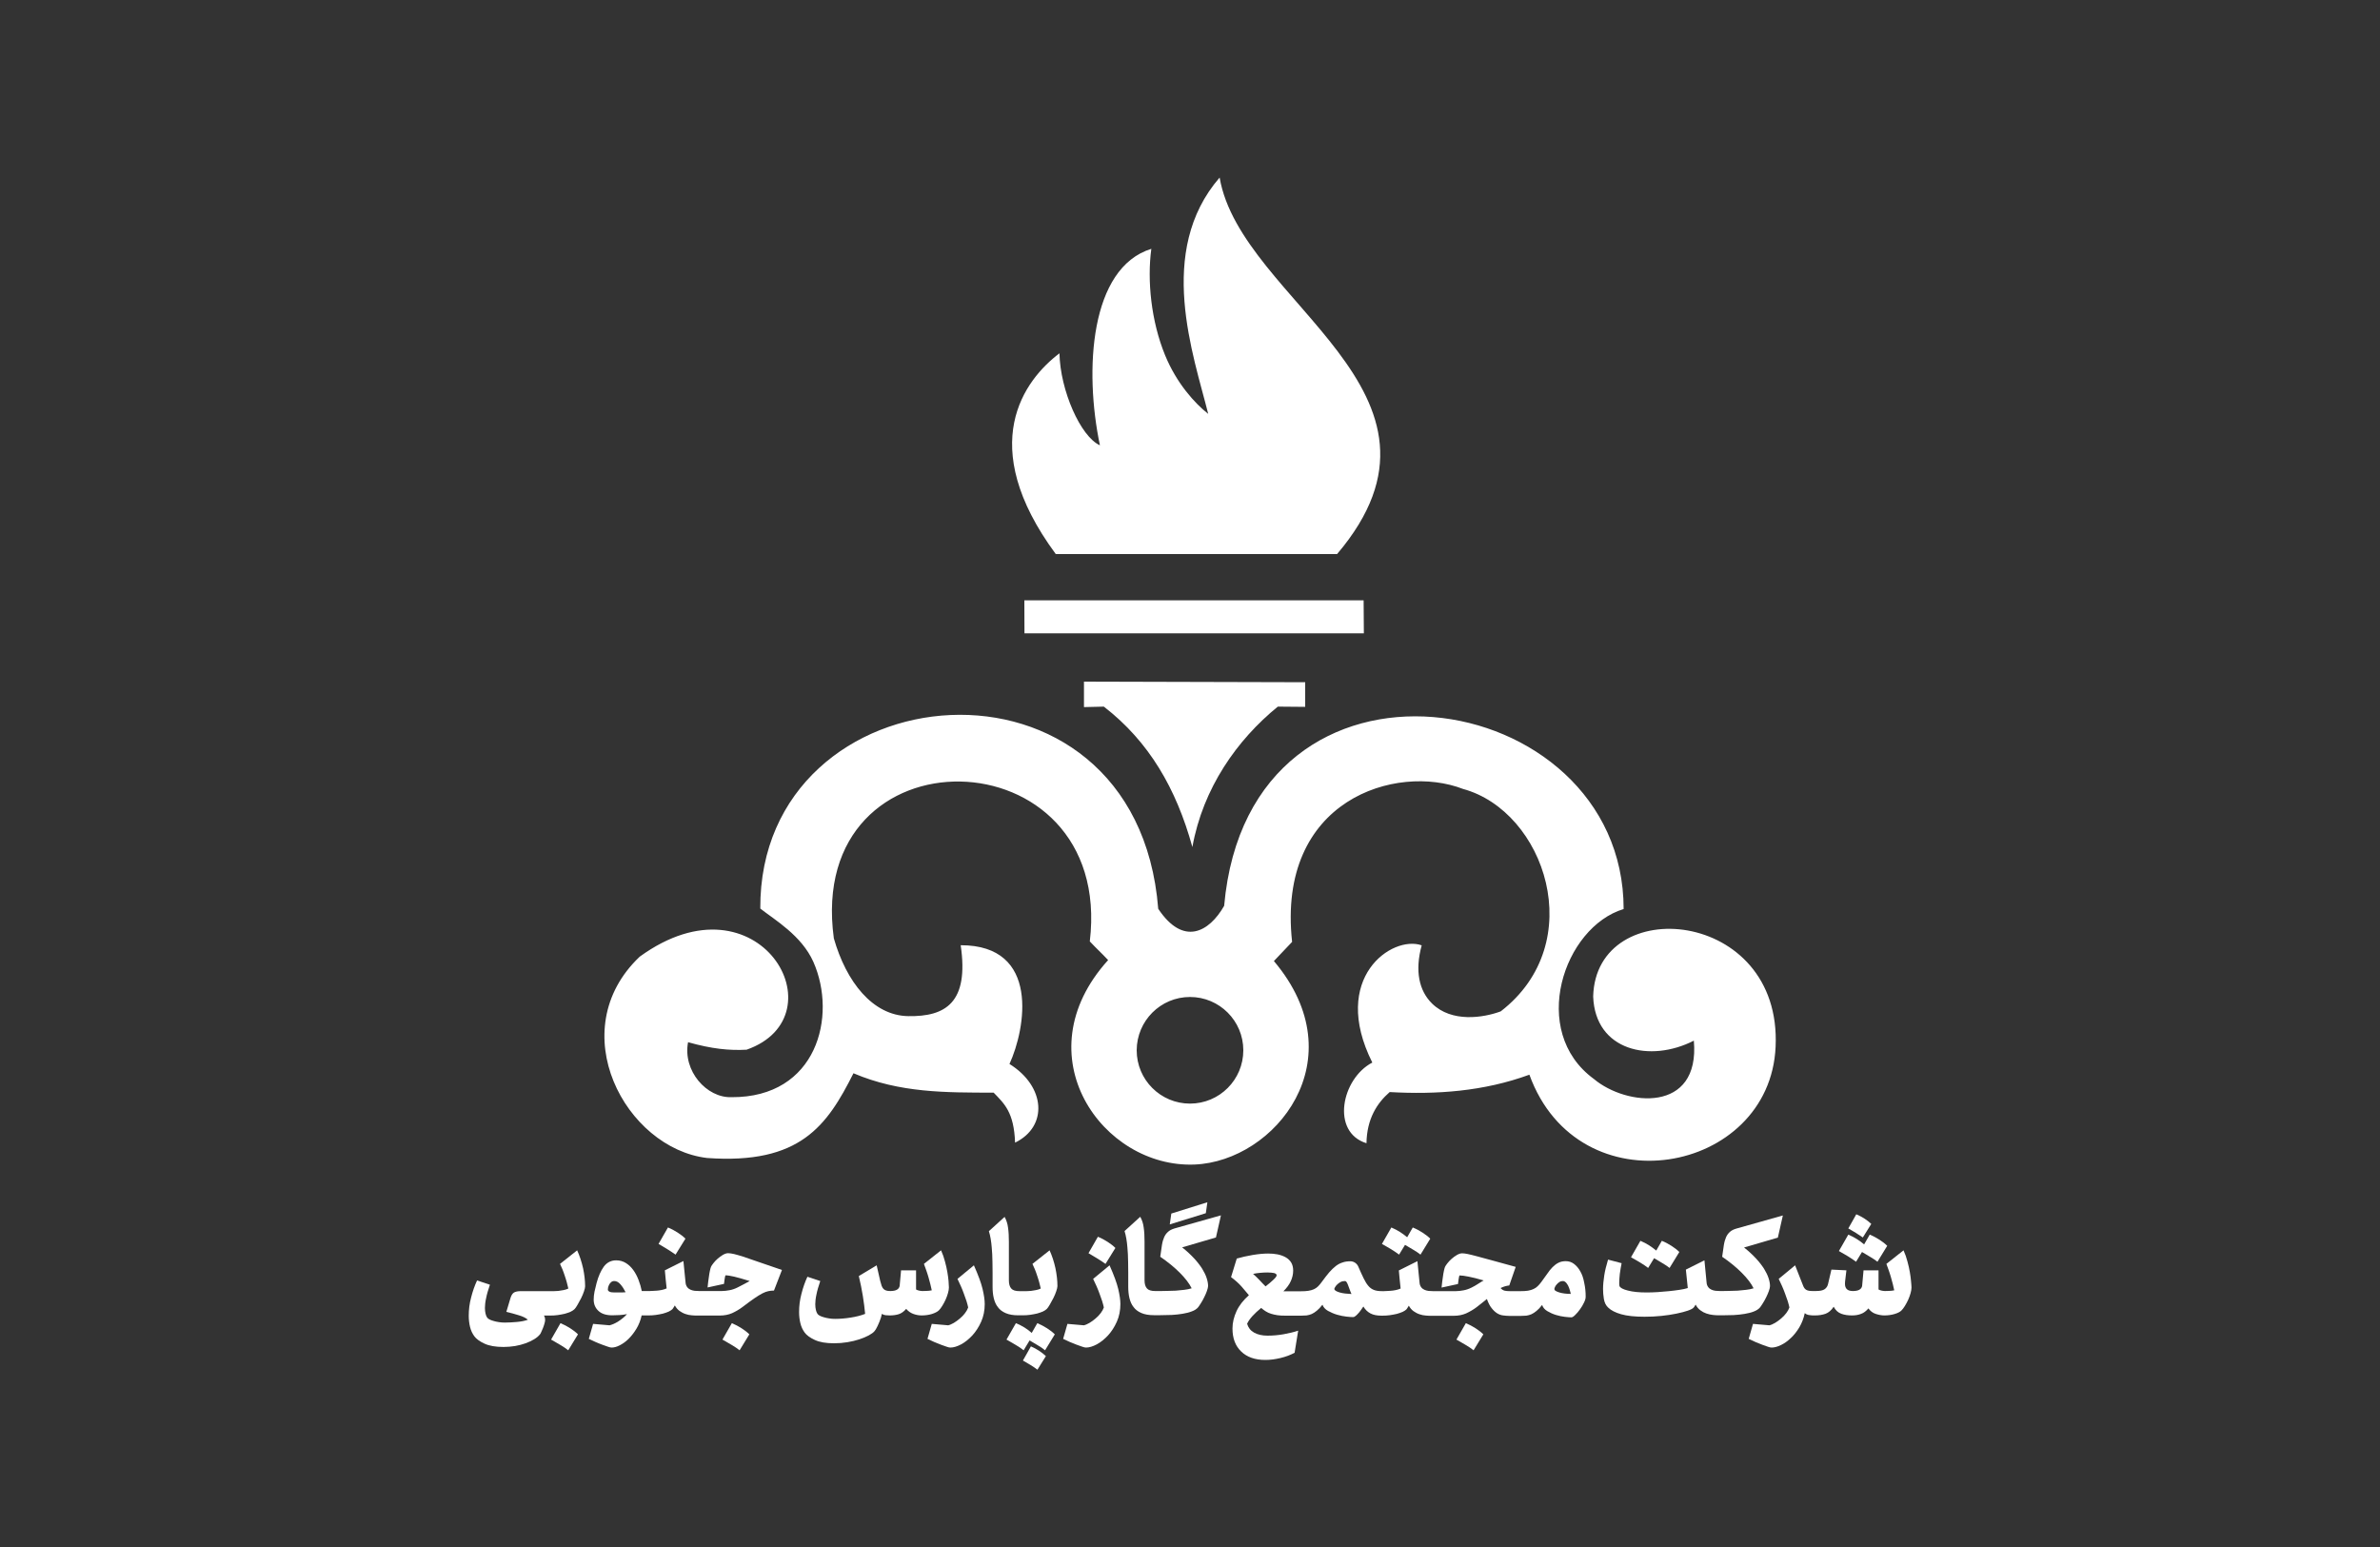 <?xml version="1.0" encoding="utf-8"?>
<!-- Generator: Adobe Illustrator 26.3.0, SVG Export Plug-In . SVG Version: 6.00 Build 0)  -->
<svg version="1.1" id="Layer_1" xmlns="http://www.w3.org/2000/svg" xmlns:xlink="http://www.w3.org/1999/xlink" x="0px" y="0px"
	 viewBox="0 0 200 130" style="enable-background:new 0 0 200 130;" xml:space="preserve">
<rect x="0" y="0" width="200" height="130" fill="#333333" stroke="none"/>
<style type="text/css">
	.st0{fill-rule:evenodd;clip-rule:evenodd;fill:#FFFFFF;}
	.st1{fill:#FFFFFF;}
</style>
<g>
	<g>
		<path class="st0" d="M112.36,46.56c-7.88,0-15.76,0-23.64,0c-6.79-9.2-2.63-14.65,0.31-16.87c0.06,3.1,1.77,7,3.4,7.73
			c-1.33-6.32-0.84-14.91,4.32-16.51c-0.36,2.65-0.02,6.08,1.16,8.95c0.97,2.36,2.5,4.04,3.62,4.92c-1.22-4.9-4.42-13.65,0.96-19.86
			C104.27,25.39,123.93,32.93,112.36,46.56z"/>
		<polygon class="st0" points="114.61,53.22 86.09,53.22 86.08,50.45 114.59,50.45 		"/>
		<path class="st0" d="M91.09,59.42l0-2.14l18.59,0.05l0,2.07l-2.3-0.02c-3.42,2.78-6.29,6.84-7.18,11.8
			c-1.36-4.92-3.64-8.86-7.44-11.8L91.09,59.42z"/>
		<path class="st0" d="M57.82,87.58c1.99,0.56,3.46,0.71,4.92,0.63c8.02-2.82,1.06-15.1-8.98-7.82c-6.54,6.2-1.2,16.11,5.66,16.92
			c7.82,0.56,10.08-2.71,12.3-7.12c3.9,1.66,7.75,1.62,11.78,1.63c0.89,0.92,1.71,1.64,1.8,4.2c2.79-1.36,2.56-4.73-0.47-6.61
			c1.36-2.96,2.61-9.99-4.1-9.98c0.71,4.83-1.27,6.01-4.41,5.96c-2.99-0.05-5.21-2.89-6.25-6.54c-2.43-17.91,23.6-17.31,21.51,0.26
			c0.6,0.64,0.94,0.93,1.54,1.57c-7.26,8.01-0.46,17.5,7.27,17.18c6.76-0.28,13.66-8.82,6.66-17.1l1.53-1.61
			c-1.31-11.98,8.78-15.02,14.37-12.85c6.86,1.87,10.64,12.92,3.16,18.69c-1.46,0.54-4.12,0.96-5.77-0.66
			c-1.09-1.07-1.46-2.74-0.87-4.89c-2.48-0.88-7.72,2.72-4.15,9.85c-2.59,1.35-3.5,5.85-0.49,6.78c0.03-2.03,0.87-3.36,1.95-4.3
			c3.91,0.22,7.89-0.05,11.74-1.46c4.13,11.37,20.21,8.38,20.69-2.34c0.55-11.68-15.11-12.98-15.33-4.23
			c0.17,4.58,4.81,5.58,8.46,3.71c0.54,6.13-5.68,5.51-8.4,3.22c-5.49-4.01-2.54-12.76,2.5-14.28c0-18.93-31.47-24-33.57-0.27
			c-1.27,2.22-3.43,3.41-5.54,0.25C95.5,53.22,63.78,56.1,63.89,76.35c1.21,0.95,3.47,2.26,4.46,4.48
			c2.02,4.56,0.3,11.41-6.88,11.37C59.37,92.27,57.36,89.98,57.82,87.58L57.82,87.58z M100,83.78c2.47,0,4.48,2,4.48,4.48
			c0,2.47-2,4.48-4.48,4.48c-2.47,0-4.48-2-4.48-4.48C95.53,85.78,97.53,83.78,100,83.78z"/>
	</g>
	<g>
		<path class="st1" d="M48.5,105.07l-1.44,1.14c0.07,0.14,0.14,0.3,0.21,0.47c0.07,0.17,0.13,0.35,0.19,0.53
			c0.06,0.18,0.12,0.36,0.17,0.55c0.05,0.18,0.09,0.36,0.13,0.52c-0.12,0.06-0.25,0.1-0.4,0.13c-0.15,0.03-0.29,0.05-0.43,0.07
			c-0.14,0.01-0.26,0.02-0.37,0.02s-0.18,0-0.22,0h-0.12h-2.47c-0.24,0-0.42,0.04-0.55,0.11c-0.13,0.08-0.22,0.22-0.29,0.43
			l-0.36,1.2c0.37,0.09,0.72,0.18,1.06,0.29c0.34,0.1,0.59,0.23,0.75,0.37c-0.27,0.1-0.59,0.16-0.94,0.19
			c-0.36,0.03-0.69,0.05-0.99,0.05c-0.18,0-0.36-0.01-0.52-0.04c-0.16-0.02-0.31-0.06-0.45-0.1c-0.14-0.04-0.25-0.08-0.34-0.13
			c-0.09-0.05-0.15-0.1-0.19-0.16c-0.06-0.09-0.1-0.2-0.13-0.33c-0.03-0.13-0.05-0.29-0.05-0.47c0-0.23,0.03-0.51,0.1-0.82
			c0.06-0.32,0.17-0.69,0.32-1.13l-1.08-0.36c-0.2,0.43-0.37,0.91-0.5,1.43c-0.14,0.52-0.2,1.03-0.2,1.54
			c0,0.34,0.04,0.65,0.11,0.94c0.07,0.29,0.19,0.55,0.36,0.78c0.16,0.22,0.44,0.43,0.85,0.62c0.41,0.19,0.94,0.28,1.61,0.28
			c0.33,0,0.65-0.03,0.97-0.08c0.32-0.06,0.61-0.13,0.88-0.23c0.27-0.1,0.51-0.21,0.72-0.34c0.21-0.13,0.38-0.27,0.5-0.43
			c0.02-0.02,0.05-0.07,0.09-0.17c0.04-0.1,0.09-0.2,0.14-0.32s0.09-0.25,0.13-0.38c0.04-0.13,0.06-0.24,0.06-0.33
			c0-0.06-0.01-0.11-0.02-0.17c-0.01-0.06-0.04-0.12-0.08-0.19h0.53c0.21,0,0.42-0.01,0.63-0.04s0.41-0.07,0.59-0.11
			c0.18-0.05,0.35-0.11,0.49-0.17c0.14-0.07,0.25-0.14,0.32-0.21s0.16-0.19,0.26-0.37c0.1-0.17,0.2-0.36,0.3-0.55
			c0.1-0.2,0.18-0.39,0.24-0.57c0.06-0.18,0.1-0.33,0.1-0.43c0-0.48-0.06-0.99-0.17-1.52C48.87,106.02,48.71,105.53,48.5,105.07z"/>
		<path class="st1" d="M47.1,111.19l-0.79,1.38c0.23,0.14,0.48,0.28,0.76,0.44c0.27,0.16,0.5,0.31,0.68,0.46l0.82-1.34
			c-0.18-0.18-0.4-0.35-0.65-0.51C47.67,111.46,47.39,111.31,47.1,111.19z"/>
		<path class="st1" d="M56.77,105.43l0.83-1.34c-0.18-0.18-0.4-0.35-0.65-0.51c-0.25-0.16-0.52-0.31-0.82-0.43l-0.79,1.38
			c0.23,0.14,0.48,0.29,0.75,0.45C56.36,105.15,56.59,105.3,56.77,105.43z"/>
		<path class="st1" d="M62.45,105.6c-0.33-0.1-0.59-0.18-0.77-0.22c-0.19-0.04-0.35-0.07-0.49-0.07s-0.28,0.05-0.44,0.14
			c-0.16,0.09-0.3,0.2-0.44,0.32s-0.26,0.25-0.36,0.38c-0.1,0.13-0.17,0.23-0.2,0.3c-0.03,0.07-0.06,0.18-0.09,0.32
			c-0.03,0.14-0.06,0.29-0.08,0.46c-0.03,0.17-0.05,0.34-0.07,0.5c-0.02,0.17-0.04,0.32-0.05,0.46l1.38-0.3
			c0.02-0.12,0.03-0.25,0.05-0.38c0.02-0.14,0.04-0.25,0.07-0.34c0.18,0,0.42,0.04,0.73,0.11c0.31,0.07,0.75,0.2,1.31,0.37
			c-0.12,0.06-0.27,0.15-0.46,0.25c-0.19,0.1-0.37,0.2-0.56,0.29c-0.22,0.11-0.45,0.19-0.67,0.23c-0.22,0.04-0.44,0.07-0.65,0.07
			h-1.92c-0.13,0-0.26-0.01-0.38-0.02c-0.13-0.02-0.25-0.05-0.35-0.1c-0.11-0.05-0.2-0.12-0.27-0.22s-0.12-0.22-0.13-0.38l-0.18-1.8
			l-1.56,0.78c0.02,0.26,0.05,0.51,0.07,0.76c0.02,0.25,0.05,0.51,0.08,0.76c-0.13,0.06-0.27,0.1-0.41,0.13
			c-0.15,0.03-0.29,0.05-0.43,0.06c-0.14,0.01-0.26,0.02-0.36,0.02s-0.18,0.01-0.22,0.01h-0.12h-0.55
			c-0.06-0.31-0.15-0.62-0.27-0.93c-0.12-0.31-0.26-0.58-0.44-0.83s-0.38-0.44-0.62-0.59c-0.24-0.15-0.51-0.23-0.82-0.23
			c-0.43,0-0.78,0.18-1.04,0.53c-0.26,0.36-0.46,0.82-0.61,1.39c-0.06,0.24-0.12,0.48-0.17,0.71c-0.05,0.24-0.07,0.46-0.07,0.67
			c0,0.38,0.13,0.7,0.4,0.95s0.65,0.37,1.16,0.37c0.21,0,0.41-0.01,0.62-0.02c0.2-0.01,0.41-0.04,0.62-0.08
			c-0.21,0.23-0.45,0.43-0.73,0.61s-0.53,0.28-0.74,0.33l-1.38-0.12l-0.36,1.26c0.18,0.09,0.36,0.17,0.56,0.26s0.39,0.16,0.57,0.23
			c0.18,0.07,0.34,0.12,0.48,0.17s0.24,0.07,0.31,0.07c0.2,0,0.43-0.06,0.68-0.19s0.5-0.3,0.74-0.54c0.24-0.24,0.46-0.52,0.66-0.85
			s0.35-0.71,0.44-1.12h0.56c0.21,0,0.42-0.01,0.63-0.04s0.41-0.07,0.59-0.11c0.18-0.05,0.35-0.11,0.49-0.17
			c0.14-0.07,0.25-0.14,0.32-0.21c0.02-0.02,0.04-0.05,0.07-0.1c0.03-0.05,0.07-0.12,0.13-0.21c0.1,0.19,0.23,0.34,0.39,0.46
			c0.16,0.11,0.32,0.2,0.5,0.26c0.18,0.06,0.35,0.1,0.53,0.11c0.18,0.02,0.34,0.02,0.49,0.02h0.12h1.74c0.39,0,0.74-0.07,1.04-0.2
			c0.3-0.14,0.6-0.31,0.88-0.52c0.39-0.3,0.72-0.54,0.98-0.72c0.26-0.18,0.49-0.32,0.68-0.42c0.19-0.1,0.36-0.16,0.51-0.19
			c0.15-0.03,0.31-0.05,0.47-0.05l0.67-1.73c-0.8-0.27-1.46-0.5-1.98-0.68C63.2,105.85,62.77,105.71,62.45,105.6z M52.08,108.61
			c-0.14,0-0.3,0-0.46,0c-0.18,0-0.32-0.02-0.41-0.07c-0.09-0.05-0.13-0.1-0.13-0.17c0-0.04,0.01-0.1,0.02-0.18
			c0.02-0.08,0.05-0.16,0.09-0.24s0.1-0.15,0.17-0.21s0.15-0.09,0.26-0.09c0.18,0,0.36,0.09,0.52,0.28c0.16,0.18,0.3,0.4,0.43,0.66
			C52.39,108.61,52.22,108.61,52.08,108.61z"/>
		<path class="st1" d="M61.5,111.19l-0.79,1.38c0.23,0.14,0.48,0.28,0.76,0.44c0.27,0.16,0.5,0.31,0.68,0.46l0.82-1.34
			c-0.18-0.18-0.4-0.35-0.65-0.51S61.79,111.31,61.5,111.19z"/>
		<path class="st1" d="M78.9,110.11c0.09-0.09,0.18-0.21,0.28-0.37c0.1-0.16,0.19-0.33,0.28-0.52c0.08-0.18,0.15-0.37,0.2-0.55
			c0.05-0.18,0.08-0.34,0.08-0.48s-0.01-0.32-0.03-0.54c-0.02-0.22-0.05-0.47-0.1-0.75s-0.11-0.57-0.2-0.89
			c-0.08-0.32-0.19-0.63-0.33-0.94l-1.44,1.14c0.06,0.15,0.12,0.32,0.19,0.52c0.07,0.19,0.13,0.39,0.19,0.59
			c0.06,0.2,0.11,0.4,0.16,0.59c0.05,0.19,0.09,0.36,0.12,0.52c-0.15,0.03-0.3,0.05-0.44,0.05s-0.25,0.01-0.34,0.01
			c-0.07,0-0.16-0.01-0.26-0.03c-0.1-0.02-0.2-0.05-0.28-0.1v-1.61h-1.26l-0.12,1.32c-0.06,0.28-0.32,0.42-0.78,0.42
			c-0.14,0-0.25-0.01-0.34-0.04c-0.09-0.02-0.16-0.07-0.23-0.13c-0.06-0.06-0.12-0.15-0.16-0.26c-0.04-0.11-0.08-0.25-0.12-0.41
			l-0.3-1.32l-1.5,0.9c0.14,0.61,0.26,1.17,0.34,1.69c0.08,0.52,0.15,1.02,0.19,1.49c-0.36,0.14-0.76,0.24-1.21,0.31
			c-0.44,0.07-0.88,0.11-1.3,0.11c-0.18,0-0.36-0.01-0.52-0.04c-0.16-0.02-0.31-0.06-0.45-0.1c-0.14-0.04-0.25-0.08-0.34-0.13
			c-0.09-0.05-0.15-0.1-0.19-0.16c-0.06-0.09-0.1-0.2-0.13-0.33s-0.05-0.29-0.05-0.47c0-0.23,0.03-0.51,0.1-0.82
			c0.06-0.32,0.17-0.69,0.32-1.13l-1.08-0.36c-0.2,0.43-0.37,0.91-0.5,1.43c-0.14,0.52-0.2,1.03-0.2,1.54
			c0,0.34,0.04,0.65,0.11,0.94c0.07,0.29,0.19,0.55,0.36,0.78c0.16,0.22,0.44,0.43,0.85,0.62c0.41,0.19,0.94,0.28,1.61,0.28
			c0.39,0,0.77-0.03,1.13-0.09c0.36-0.06,0.7-0.14,1-0.24c0.3-0.1,0.57-0.21,0.79-0.33c0.22-0.12,0.39-0.24,0.49-0.36
			c0.06-0.06,0.15-0.21,0.26-0.44c0.11-0.23,0.2-0.46,0.28-0.7c0.02-0.06,0.03-0.11,0.04-0.16c0.01-0.05,0.03-0.1,0.04-0.15
			c0.1,0.06,0.2,0.1,0.3,0.11c0.1,0.01,0.22,0.02,0.34,0.02c0.28,0,0.53-0.03,0.76-0.1c0.23-0.07,0.44-0.22,0.64-0.45
			c0.18,0.21,0.39,0.35,0.62,0.43c0.23,0.08,0.45,0.12,0.68,0.12c0.3,0,0.59-0.04,0.86-0.12C78.58,110.33,78.78,110.23,78.9,110.11z
			"/>
		<path class="st1" d="M81.84,106.33l-1.38,1.14c0.09,0.18,0.18,0.38,0.28,0.6s0.18,0.43,0.26,0.65c0.08,0.22,0.15,0.42,0.22,0.62
			c0.06,0.2,0.11,0.38,0.14,0.53c-0.05,0.15-0.14,0.31-0.26,0.47s-0.27,0.32-0.44,0.46c-0.16,0.14-0.33,0.26-0.51,0.37
			c-0.18,0.1-0.33,0.17-0.47,0.2l-1.38-0.12l-0.36,1.26c0.18,0.09,0.36,0.17,0.56,0.26c0.2,0.08,0.39,0.16,0.57,0.23
			c0.18,0.07,0.34,0.12,0.48,0.17s0.24,0.07,0.31,0.07c0.27,0,0.57-0.09,0.91-0.27c0.33-0.18,0.64-0.43,0.94-0.75
			c0.29-0.32,0.54-0.7,0.74-1.15c0.2-0.45,0.3-0.94,0.3-1.49c0-0.33-0.06-0.75-0.18-1.26S82.2,107.14,81.84,106.33z"/>
		<path class="st1" d="M87.17,111.19l-0.47,0.82c-0.18-0.16-0.38-0.31-0.6-0.45c-0.22-0.14-0.47-0.26-0.73-0.37l-0.79,1.38
			c0.23,0.14,0.48,0.28,0.76,0.44c0.27,0.16,0.5,0.31,0.68,0.46l0.5-0.83c0.22,0.13,0.45,0.26,0.69,0.41
			c0.24,0.14,0.45,0.28,0.61,0.42l0.82-1.34c-0.18-0.18-0.4-0.35-0.65-0.51C87.73,111.46,87.46,111.31,87.17,111.19z"/>
		<path class="st1" d="M86.63,113.14c-0.12,0.21-0.23,0.4-0.33,0.59c-0.1,0.18-0.21,0.38-0.34,0.6c0.21,0.12,0.42,0.24,0.63,0.37
			s0.41,0.26,0.59,0.4l0.71-1.14c-0.17-0.16-0.36-0.31-0.56-0.44C87.11,113.37,86.88,113.25,86.63,113.14z"/>
		<path class="st1" d="M88.2,105.07l-1.44,1.14c0.07,0.14,0.14,0.3,0.21,0.47c0.07,0.17,0.13,0.35,0.19,0.53
			c0.06,0.18,0.12,0.36,0.17,0.55c0.05,0.18,0.09,0.36,0.13,0.52c-0.12,0.06-0.25,0.1-0.4,0.13c-0.15,0.03-0.29,0.05-0.43,0.07
			c-0.14,0.01-0.26,0.02-0.37,0.02s-0.18,0-0.22,0h-0.12h-0.24c-0.34,0-0.57-0.07-0.7-0.22c-0.13-0.15-0.2-0.37-0.2-0.68v-3.24
			c0-0.46-0.02-0.85-0.07-1.19c-0.04-0.34-0.14-0.64-0.29-0.91l-1.32,1.2c0.06,0.19,0.11,0.41,0.15,0.64
			c0.04,0.24,0.07,0.48,0.09,0.74c0.02,0.18,0.03,0.36,0.04,0.56c0.01,0.2,0.01,0.42,0.02,0.67s0.01,0.55,0.01,0.88s0,0.73,0,1.19
			c0,0.34,0.03,0.66,0.1,0.95c0.07,0.29,0.18,0.55,0.35,0.76c0.16,0.22,0.38,0.38,0.66,0.5c0.28,0.12,0.63,0.18,1.05,0.18h0.36
			c0.21,0,0.42-0.01,0.63-0.04s0.41-0.07,0.59-0.11c0.18-0.05,0.35-0.11,0.49-0.17c0.14-0.07,0.25-0.14,0.32-0.21
			s0.16-0.19,0.26-0.37c0.1-0.17,0.2-0.36,0.3-0.55c0.1-0.2,0.18-0.39,0.24-0.57c0.06-0.18,0.1-0.33,0.1-0.43
			c0-0.48-0.06-0.99-0.17-1.52C88.57,106.02,88.41,105.53,88.2,105.07z"/>
		<path class="st1" d="M93.24,106.33l-1.38,1.14c0.09,0.18,0.18,0.38,0.28,0.6s0.18,0.43,0.26,0.65c0.08,0.22,0.15,0.42,0.22,0.62
			c0.06,0.2,0.11,0.38,0.14,0.53c-0.05,0.15-0.14,0.31-0.26,0.47s-0.27,0.32-0.44,0.46c-0.16,0.14-0.33,0.26-0.51,0.37
			c-0.18,0.1-0.33,0.17-0.47,0.2l-1.38-0.12l-0.36,1.26c0.18,0.09,0.36,0.17,0.56,0.26c0.2,0.08,0.39,0.16,0.57,0.23
			c0.18,0.07,0.34,0.12,0.48,0.17s0.24,0.07,0.31,0.07c0.27,0,0.57-0.09,0.91-0.27c0.33-0.18,0.64-0.43,0.94-0.75
			c0.29-0.32,0.54-0.7,0.74-1.15c0.2-0.45,0.3-0.94,0.3-1.49c0-0.33-0.06-0.75-0.18-1.26S93.6,107.14,93.24,106.33z"/>
		<path class="st1" d="M92.9,106.21l0.83-1.34c-0.18-0.18-0.4-0.35-0.65-0.51s-0.52-0.31-0.82-0.43l-0.79,1.38
			c0.23,0.14,0.48,0.29,0.75,0.45C92.49,105.93,92.72,106.08,92.9,106.21z"/>
		<path class="st1" d="M98.16,103.51c-0.14,0.12-0.25,0.27-0.33,0.45c-0.08,0.18-0.15,0.41-0.19,0.68c-0.04,0.27-0.09,0.6-0.14,0.97
			c0.63,0.43,1.18,0.88,1.64,1.34s0.8,0.9,1,1.31c-0.18,0.06-0.39,0.1-0.63,0.13c-0.24,0.03-0.48,0.05-0.72,0.07
			c-0.24,0.01-0.47,0.02-0.69,0.02s-0.4,0.01-0.54,0.01h-0.24h0h-0.24c-0.34,0-0.57-0.07-0.7-0.22c-0.13-0.15-0.2-0.37-0.2-0.68
			v-3.24c0-0.46-0.02-0.85-0.07-1.19c-0.04-0.34-0.14-0.64-0.29-0.91l-1.32,1.2c0.06,0.19,0.11,0.41,0.15,0.64
			c0.04,0.24,0.07,0.48,0.09,0.74c0.02,0.18,0.03,0.36,0.04,0.56c0.01,0.2,0.01,0.42,0.02,0.67s0.01,0.55,0.01,0.88s0,0.73,0,1.19
			c0,0.34,0.03,0.66,0.1,0.95c0.07,0.29,0.18,0.55,0.35,0.76c0.16,0.22,0.38,0.38,0.66,0.5c0.28,0.12,0.63,0.18,1.05,0.18h0.36h0
			h0.18c0.31,0,0.63-0.01,0.95-0.02c0.32-0.02,0.63-0.05,0.92-0.1s0.55-0.11,0.77-0.2c0.23-0.08,0.41-0.2,0.53-0.34
			c0.06-0.07,0.13-0.19,0.23-0.34s0.19-0.32,0.28-0.5s0.17-0.36,0.23-0.53c0.06-0.18,0.1-0.32,0.1-0.42c0-0.2-0.04-0.42-0.12-0.67
			s-0.21-0.51-0.38-0.79c-0.18-0.28-0.4-0.57-0.68-0.87c-0.28-0.3-0.61-0.61-1-0.92l2.84-0.83l0.42-1.86l-3.9,1.1
			C98.47,103.3,98.29,103.39,98.16,103.51z"/>
		<polygon class="st1" points="101.46,101.03 98.43,101.98 98.3,102.89 101.33,101.95 		"/>
		<path class="st1" d="M117.57,105.43l0.5-0.82c0.22,0.13,0.45,0.26,0.69,0.41c0.24,0.14,0.45,0.28,0.61,0.41l0.82-1.34
			c-0.18-0.18-0.4-0.35-0.65-0.51s-0.52-0.31-0.82-0.43l-0.47,0.82c-0.18-0.15-0.38-0.3-0.6-0.44s-0.47-0.27-0.73-0.38l-0.79,1.38
			c0.23,0.14,0.48,0.28,0.76,0.44C117.16,105.14,117.39,105.29,117.57,105.43z"/>
		<path class="st1" d="M123.18,111.19l-0.79,1.38c0.23,0.14,0.48,0.28,0.76,0.44c0.27,0.16,0.5,0.31,0.68,0.46l0.82-1.34
			c-0.18-0.18-0.4-0.35-0.65-0.51S123.47,111.31,123.18,111.19z"/>
		<path class="st1" d="M132.8,106.84c-0.14-0.26-0.32-0.47-0.53-0.63s-0.44-0.23-0.7-0.23c-0.24,0-0.45,0.05-0.62,0.14
			c-0.18,0.09-0.34,0.22-0.49,0.37s-0.3,0.34-0.44,0.55c-0.15,0.21-0.31,0.44-0.49,0.68c-0.1,0.14-0.21,0.26-0.31,0.36
			c-0.1,0.1-0.22,0.18-0.35,0.24c-0.13,0.06-0.28,0.11-0.46,0.14s-0.38,0.04-0.62,0.04h-0.9c-0.18,0-0.33-0.01-0.45-0.04
			s-0.24-0.1-0.34-0.22c0.23-0.12,0.48-0.19,0.73-0.22l0.54-1.56c-0.77-0.21-1.41-0.38-1.93-0.53c-0.52-0.14-0.95-0.26-1.29-0.35
			s-0.61-0.16-0.81-0.2c-0.2-0.04-0.35-0.06-0.47-0.06c-0.14,0-0.28,0.05-0.44,0.14c-0.16,0.09-0.3,0.2-0.44,0.32
			s-0.26,0.25-0.36,0.38c-0.1,0.13-0.17,0.23-0.2,0.3c-0.03,0.07-0.06,0.18-0.09,0.32c-0.03,0.14-0.06,0.29-0.08,0.46
			c-0.03,0.17-0.05,0.34-0.07,0.5c-0.02,0.17-0.04,0.32-0.05,0.46l1.38-0.3c0.02-0.12,0.03-0.25,0.05-0.38
			c0.02-0.14,0.04-0.25,0.07-0.34c0.18,0,0.44,0.03,0.77,0.1c0.33,0.06,0.75,0.17,1.27,0.32c-0.12,0.06-0.27,0.16-0.46,0.28
			c-0.19,0.12-0.37,0.23-0.56,0.32c-0.22,0.11-0.45,0.19-0.67,0.23c-0.22,0.04-0.44,0.07-0.65,0.07h-1.92
			c-0.13,0-0.26-0.01-0.38-0.02c-0.13-0.02-0.25-0.05-0.35-0.1c-0.11-0.05-0.2-0.12-0.27-0.22s-0.12-0.22-0.13-0.38l-0.18-1.8
			l-1.56,0.78c0.02,0.26,0.05,0.51,0.07,0.76c0.02,0.25,0.05,0.51,0.08,0.76c-0.13,0.06-0.27,0.1-0.41,0.13
			c-0.15,0.03-0.29,0.05-0.43,0.06c-0.14,0.01-0.26,0.02-0.36,0.02s-0.18,0.01-0.22,0.01h-0.12c-0.29,0-0.52-0.03-0.7-0.1
			c-0.18-0.07-0.34-0.18-0.47-0.34c-0.14-0.16-0.27-0.37-0.4-0.64c-0.13-0.27-0.29-0.61-0.46-1.01c-0.06-0.12-0.14-0.22-0.26-0.3
			c-0.12-0.08-0.25-0.12-0.4-0.12c-0.24,0-0.46,0.03-0.65,0.1c-0.2,0.06-0.39,0.16-0.57,0.3c-0.18,0.14-0.37,0.32-0.56,0.54
			c-0.19,0.22-0.39,0.49-0.62,0.8c-0.1,0.14-0.21,0.27-0.31,0.37c-0.1,0.1-0.22,0.18-0.35,0.24c-0.13,0.06-0.28,0.1-0.46,0.13
			s-0.38,0.04-0.62,0.04h-1.48c0.28-0.28,0.49-0.56,0.62-0.85s0.2-0.58,0.2-0.89c0-0.27-0.06-0.5-0.17-0.68s-0.27-0.33-0.47-0.44
			c-0.2-0.11-0.42-0.19-0.67-0.24c-0.25-0.05-0.51-0.07-0.79-0.07c-0.39,0-0.82,0.04-1.3,0.12c-0.47,0.08-0.92,0.18-1.34,0.3
			l-0.48,1.56c0.35,0.26,0.64,0.52,0.88,0.79c0.23,0.27,0.44,0.52,0.62,0.73c-0.47,0.42-0.82,0.86-1.04,1.34
			c-0.22,0.48-0.34,0.96-0.34,1.46c0,0.82,0.24,1.46,0.73,1.93c0.48,0.47,1.16,0.71,2.03,0.71c0.19,0,0.4-0.01,0.62-0.04
			c0.22-0.03,0.44-0.07,0.65-0.12c0.22-0.05,0.43-0.12,0.63-0.19c0.2-0.08,0.39-0.16,0.56-0.25l0.3-1.86
			c-0.36,0.12-0.77,0.22-1.22,0.3s-0.91,0.12-1.36,0.12s-0.83-0.09-1.13-0.26s-0.49-0.42-0.58-0.74c0.1-0.22,0.25-0.43,0.45-0.65
			c0.2-0.22,0.45-0.45,0.73-0.68c0.13,0.11,0.26,0.21,0.39,0.29c0.13,0.08,0.28,0.15,0.44,0.2s0.34,0.09,0.53,0.12
			s0.42,0.04,0.68,0.04h1.32c0.16,0,0.31-0.01,0.46-0.02c0.14-0.02,0.29-0.06,0.43-0.12c0.14-0.06,0.28-0.16,0.43-0.28
			c0.15-0.12,0.31-0.29,0.47-0.5c0.08,0.22,0.24,0.39,0.47,0.52c0.24,0.13,0.49,0.24,0.76,0.32c0.27,0.08,0.54,0.13,0.79,0.16
			c0.26,0.03,0.44,0.04,0.56,0.04c0.05,0,0.11-0.02,0.17-0.07c0.07-0.05,0.14-0.11,0.22-0.2c0.08-0.08,0.16-0.18,0.24-0.29
			c0.08-0.11,0.16-0.22,0.23-0.33c0.15,0.26,0.35,0.45,0.59,0.58c0.24,0.13,0.56,0.19,0.94,0.19h0.06c0.21,0,0.42-0.01,0.63-0.04
			s0.41-0.07,0.59-0.11c0.18-0.05,0.35-0.11,0.49-0.17c0.14-0.07,0.25-0.14,0.32-0.21c0.02-0.02,0.04-0.05,0.07-0.1
			c0.03-0.05,0.07-0.12,0.13-0.21c0.1,0.19,0.23,0.34,0.39,0.46c0.16,0.11,0.32,0.2,0.5,0.26c0.18,0.06,0.35,0.1,0.53,0.11
			c0.18,0.02,0.34,0.02,0.49,0.02h0.12h1.74c0.39,0,0.74-0.07,1.04-0.2c0.3-0.14,0.6-0.31,0.88-0.52c0.17-0.14,0.32-0.26,0.47-0.37
			c0.14-0.11,0.28-0.22,0.4-0.32c0.12,0.33,0.25,0.59,0.4,0.77c0.15,0.19,0.3,0.33,0.46,0.43s0.33,0.16,0.5,0.18
			c0.18,0.02,0.35,0.04,0.53,0.04h0.96c0.16,0,0.31-0.01,0.46-0.02c0.14-0.02,0.29-0.06,0.43-0.12c0.14-0.06,0.28-0.16,0.43-0.28
			c0.15-0.12,0.31-0.29,0.47-0.5c0.07,0.22,0.22,0.39,0.44,0.52c0.22,0.13,0.46,0.24,0.72,0.32s0.51,0.13,0.76,0.16
			c0.25,0.03,0.43,0.04,0.55,0.04c0.07,0,0.18-0.07,0.31-0.2c0.14-0.13,0.27-0.29,0.4-0.47c0.13-0.18,0.25-0.37,0.34-0.57
			c0.1-0.2,0.14-0.36,0.14-0.5c0-0.41-0.04-0.79-0.12-1.15C133.06,107.41,132.95,107.1,132.8,106.84z M107.01,107.54
			c-0.18,0.17-0.4,0.36-0.66,0.56c-0.17-0.17-0.35-0.35-0.53-0.55c-0.19-0.2-0.36-0.36-0.52-0.5c0.18-0.04,0.38-0.07,0.6-0.09
			c0.22-0.02,0.42-0.03,0.6-0.03c0.24,0,0.43,0.02,0.57,0.05c0.14,0.04,0.21,0.1,0.21,0.19
			C107.28,107.25,107.19,107.37,107.01,107.54z M113.04,108.7c-0.17-0.02-0.32-0.05-0.46-0.09c-0.13-0.04-0.24-0.08-0.32-0.13
			s-0.13-0.1-0.13-0.17c0-0.03,0.02-0.08,0.07-0.16s0.1-0.15,0.18-0.22c0.08-0.08,0.17-0.14,0.28-0.2c0.11-0.06,0.24-0.08,0.37-0.08
			c0.05,0,0.09,0.03,0.13,0.09s0.08,0.14,0.12,0.25c0.04,0.1,0.09,0.22,0.13,0.35s0.1,0.26,0.16,0.4
			C113.39,108.73,113.22,108.72,113.04,108.7z M131.48,108.7c-0.16-0.02-0.31-0.05-0.44-0.09s-0.23-0.08-0.31-0.13
			s-0.11-0.1-0.11-0.17c0-0.03,0.02-0.08,0.05-0.16s0.09-0.15,0.15-0.22c0.06-0.08,0.14-0.14,0.23-0.2s0.18-0.08,0.29-0.08
			c0.12,0,0.24,0.08,0.35,0.25c0.12,0.16,0.22,0.44,0.31,0.83C131.81,108.73,131.64,108.72,131.48,108.7z"/>
		<path class="st1" d="M138.5,106.55l0.5-0.82c0.22,0.13,0.45,0.26,0.69,0.41c0.24,0.14,0.45,0.28,0.61,0.41l0.82-1.34
			c-0.18-0.18-0.4-0.35-0.65-0.51s-0.52-0.31-0.82-0.43l-0.47,0.82c-0.18-0.15-0.38-0.3-0.6-0.44s-0.47-0.27-0.73-0.38l-0.79,1.38
			c0.23,0.14,0.48,0.28,0.76,0.44C138.09,106.25,138.32,106.41,138.5,106.55z"/>
		<path class="st1" d="M147.9,109.87c0.06-0.07,0.13-0.19,0.23-0.34s0.19-0.32,0.28-0.5s0.17-0.36,0.23-0.53
			c0.06-0.18,0.1-0.32,0.1-0.42c0-0.2-0.04-0.42-0.12-0.67s-0.21-0.51-0.38-0.79c-0.18-0.28-0.4-0.57-0.68-0.87
			c-0.28-0.3-0.61-0.61-1-0.92l2.84-0.83l0.42-1.86l-3.9,1.1c-0.22,0.06-0.4,0.15-0.54,0.27c-0.14,0.12-0.25,0.27-0.33,0.45
			c-0.08,0.18-0.15,0.41-0.19,0.68c-0.04,0.27-0.09,0.6-0.14,0.97c0.63,0.43,1.18,0.88,1.64,1.34s0.8,0.9,1,1.31
			c-0.18,0.06-0.39,0.1-0.63,0.13c-0.24,0.03-0.48,0.05-0.72,0.07c-0.24,0.01-0.47,0.02-0.69,0.02s-0.4,0.01-0.54,0.01h-0.24
			c-0.13,0-0.26-0.01-0.38-0.02c-0.13-0.02-0.25-0.05-0.35-0.1c-0.11-0.05-0.2-0.12-0.27-0.22c-0.07-0.1-0.12-0.22-0.13-0.38
			l-0.18-1.86l-1.56,0.78l0.16,1.55c-0.19,0.06-0.43,0.11-0.7,0.15c-0.28,0.04-0.57,0.08-0.88,0.11c-0.31,0.03-0.62,0.06-0.95,0.08
			c-0.32,0.02-0.63,0.03-0.93,0.03c-0.63,0-1.15-0.05-1.57-0.16c-0.41-0.1-0.65-0.23-0.71-0.38c-0.02-0.08-0.02-0.18-0.02-0.29
			c0-0.2,0.02-0.45,0.05-0.74c0.04-0.3,0.09-0.59,0.15-0.89l-1.14-0.3c-0.15,0.5-0.26,0.94-0.32,1.34s-0.1,0.77-0.1,1.12
			c0,0.27,0.02,0.55,0.07,0.85c0.05,0.29,0.16,0.53,0.35,0.71c0.24,0.24,0.61,0.43,1.1,0.57s1.15,0.21,1.96,0.21
			c0.48,0,0.95-0.02,1.42-0.07s0.88-0.11,1.26-0.19c0.38-0.08,0.7-0.16,0.96-0.25c0.26-0.09,0.43-0.18,0.5-0.27
			c0.02-0.02,0.08-0.1,0.16-0.24c0.1,0.2,0.24,0.36,0.4,0.48s0.33,0.21,0.51,0.27c0.18,0.06,0.36,0.1,0.54,0.12
			c0.18,0.02,0.35,0.03,0.5,0.03h0.12h0.18c0.31,0,0.63-0.01,0.95-0.02c0.32-0.02,0.63-0.05,0.92-0.1s0.55-0.11,0.77-0.2
			C147.59,110.13,147.77,110.02,147.9,109.87z"/>
		<path class="st1" d="M156.54,103.99l0.71-1.14c-0.17-0.16-0.36-0.31-0.56-0.44s-0.44-0.26-0.7-0.37c-0.12,0.21-0.23,0.4-0.33,0.59
			c-0.1,0.18-0.21,0.38-0.34,0.6c0.21,0.12,0.42,0.24,0.63,0.37C156.16,103.73,156.35,103.86,156.54,103.99z"/>
		<path class="st1" d="M160.59,107.65c-0.02-0.22-0.05-0.47-0.1-0.75c-0.05-0.28-0.11-0.57-0.2-0.89c-0.08-0.32-0.19-0.63-0.33-0.94
			l-1.44,1.14c0.06,0.15,0.12,0.32,0.19,0.52c0.07,0.19,0.13,0.39,0.19,0.59c0.06,0.2,0.11,0.4,0.16,0.59
			c0.05,0.19,0.09,0.36,0.12,0.52c-0.15,0.03-0.3,0.05-0.44,0.05c-0.14,0-0.25,0.01-0.34,0.01c-0.07,0-0.16-0.01-0.26-0.03
			c-0.1-0.02-0.2-0.05-0.28-0.1v-1.61h-1.26l-0.12,1.32c-0.06,0.28-0.32,0.42-0.78,0.42c-0.44,0-0.66-0.2-0.66-0.6
			c0-0.12,0.01-0.27,0.04-0.46c0.02-0.18,0.05-0.41,0.08-0.68l-1.26-0.06l-0.28,1.2c-0.04,0.18-0.13,0.33-0.28,0.44
			c-0.15,0.11-0.4,0.16-0.76,0.16h-0.24h0h-0.02c-0.24,0-0.42-0.03-0.53-0.1c-0.12-0.06-0.21-0.19-0.28-0.38l-0.66-1.68l-1.38,1.14
			c0.09,0.18,0.18,0.38,0.28,0.6s0.18,0.43,0.26,0.65c0.08,0.22,0.15,0.42,0.22,0.62c0.06,0.2,0.11,0.38,0.14,0.53
			c-0.05,0.15-0.14,0.31-0.26,0.47s-0.27,0.32-0.44,0.46c-0.16,0.14-0.33,0.26-0.51,0.37c-0.18,0.1-0.33,0.17-0.47,0.2l-1.38-0.12
			l-0.36,1.26c0.18,0.09,0.36,0.17,0.56,0.26c0.2,0.08,0.39,0.16,0.57,0.23c0.18,0.07,0.34,0.12,0.48,0.17s0.24,0.07,0.31,0.07
			c0.24,0,0.5-0.07,0.79-0.21c0.29-0.14,0.57-0.34,0.83-0.59c0.27-0.25,0.51-0.56,0.72-0.91c0.21-0.36,0.36-0.75,0.45-1.18
			c0.1,0.08,0.2,0.13,0.31,0.15c0.11,0.02,0.23,0.03,0.37,0.04c0,0,0,0,0,0h0.18c0.34,0,0.63-0.05,0.89-0.14
			c0.26-0.1,0.48-0.29,0.68-0.59c0.16,0.3,0.37,0.49,0.64,0.59c0.27,0.1,0.57,0.14,0.91,0.14c0.27,0,0.52-0.04,0.75-0.13
			c0.23-0.08,0.43-0.24,0.62-0.46c0.16,0.22,0.36,0.38,0.61,0.46c0.24,0.08,0.49,0.13,0.73,0.13c0.3,0,0.59-0.04,0.86-0.12
			c0.27-0.08,0.46-0.18,0.58-0.3c0.09-0.09,0.18-0.21,0.28-0.37c0.1-0.16,0.19-0.33,0.28-0.52c0.08-0.18,0.15-0.37,0.2-0.55
			c0.05-0.18,0.08-0.34,0.08-0.48S160.61,107.88,160.59,107.65z"/>
		<path class="st1" d="M155.97,106.03l0.5-0.82c0.22,0.13,0.45,0.26,0.69,0.41c0.24,0.14,0.45,0.28,0.61,0.41l0.82-1.34
			c-0.18-0.18-0.4-0.35-0.65-0.51s-0.52-0.31-0.82-0.43l-0.47,0.82c-0.18-0.15-0.38-0.3-0.6-0.44c-0.22-0.14-0.47-0.27-0.73-0.38
			l-0.79,1.38c0.23,0.14,0.48,0.28,0.76,0.44C155.56,105.74,155.79,105.89,155.97,106.03z"/>
	</g>
</g>
</svg>
